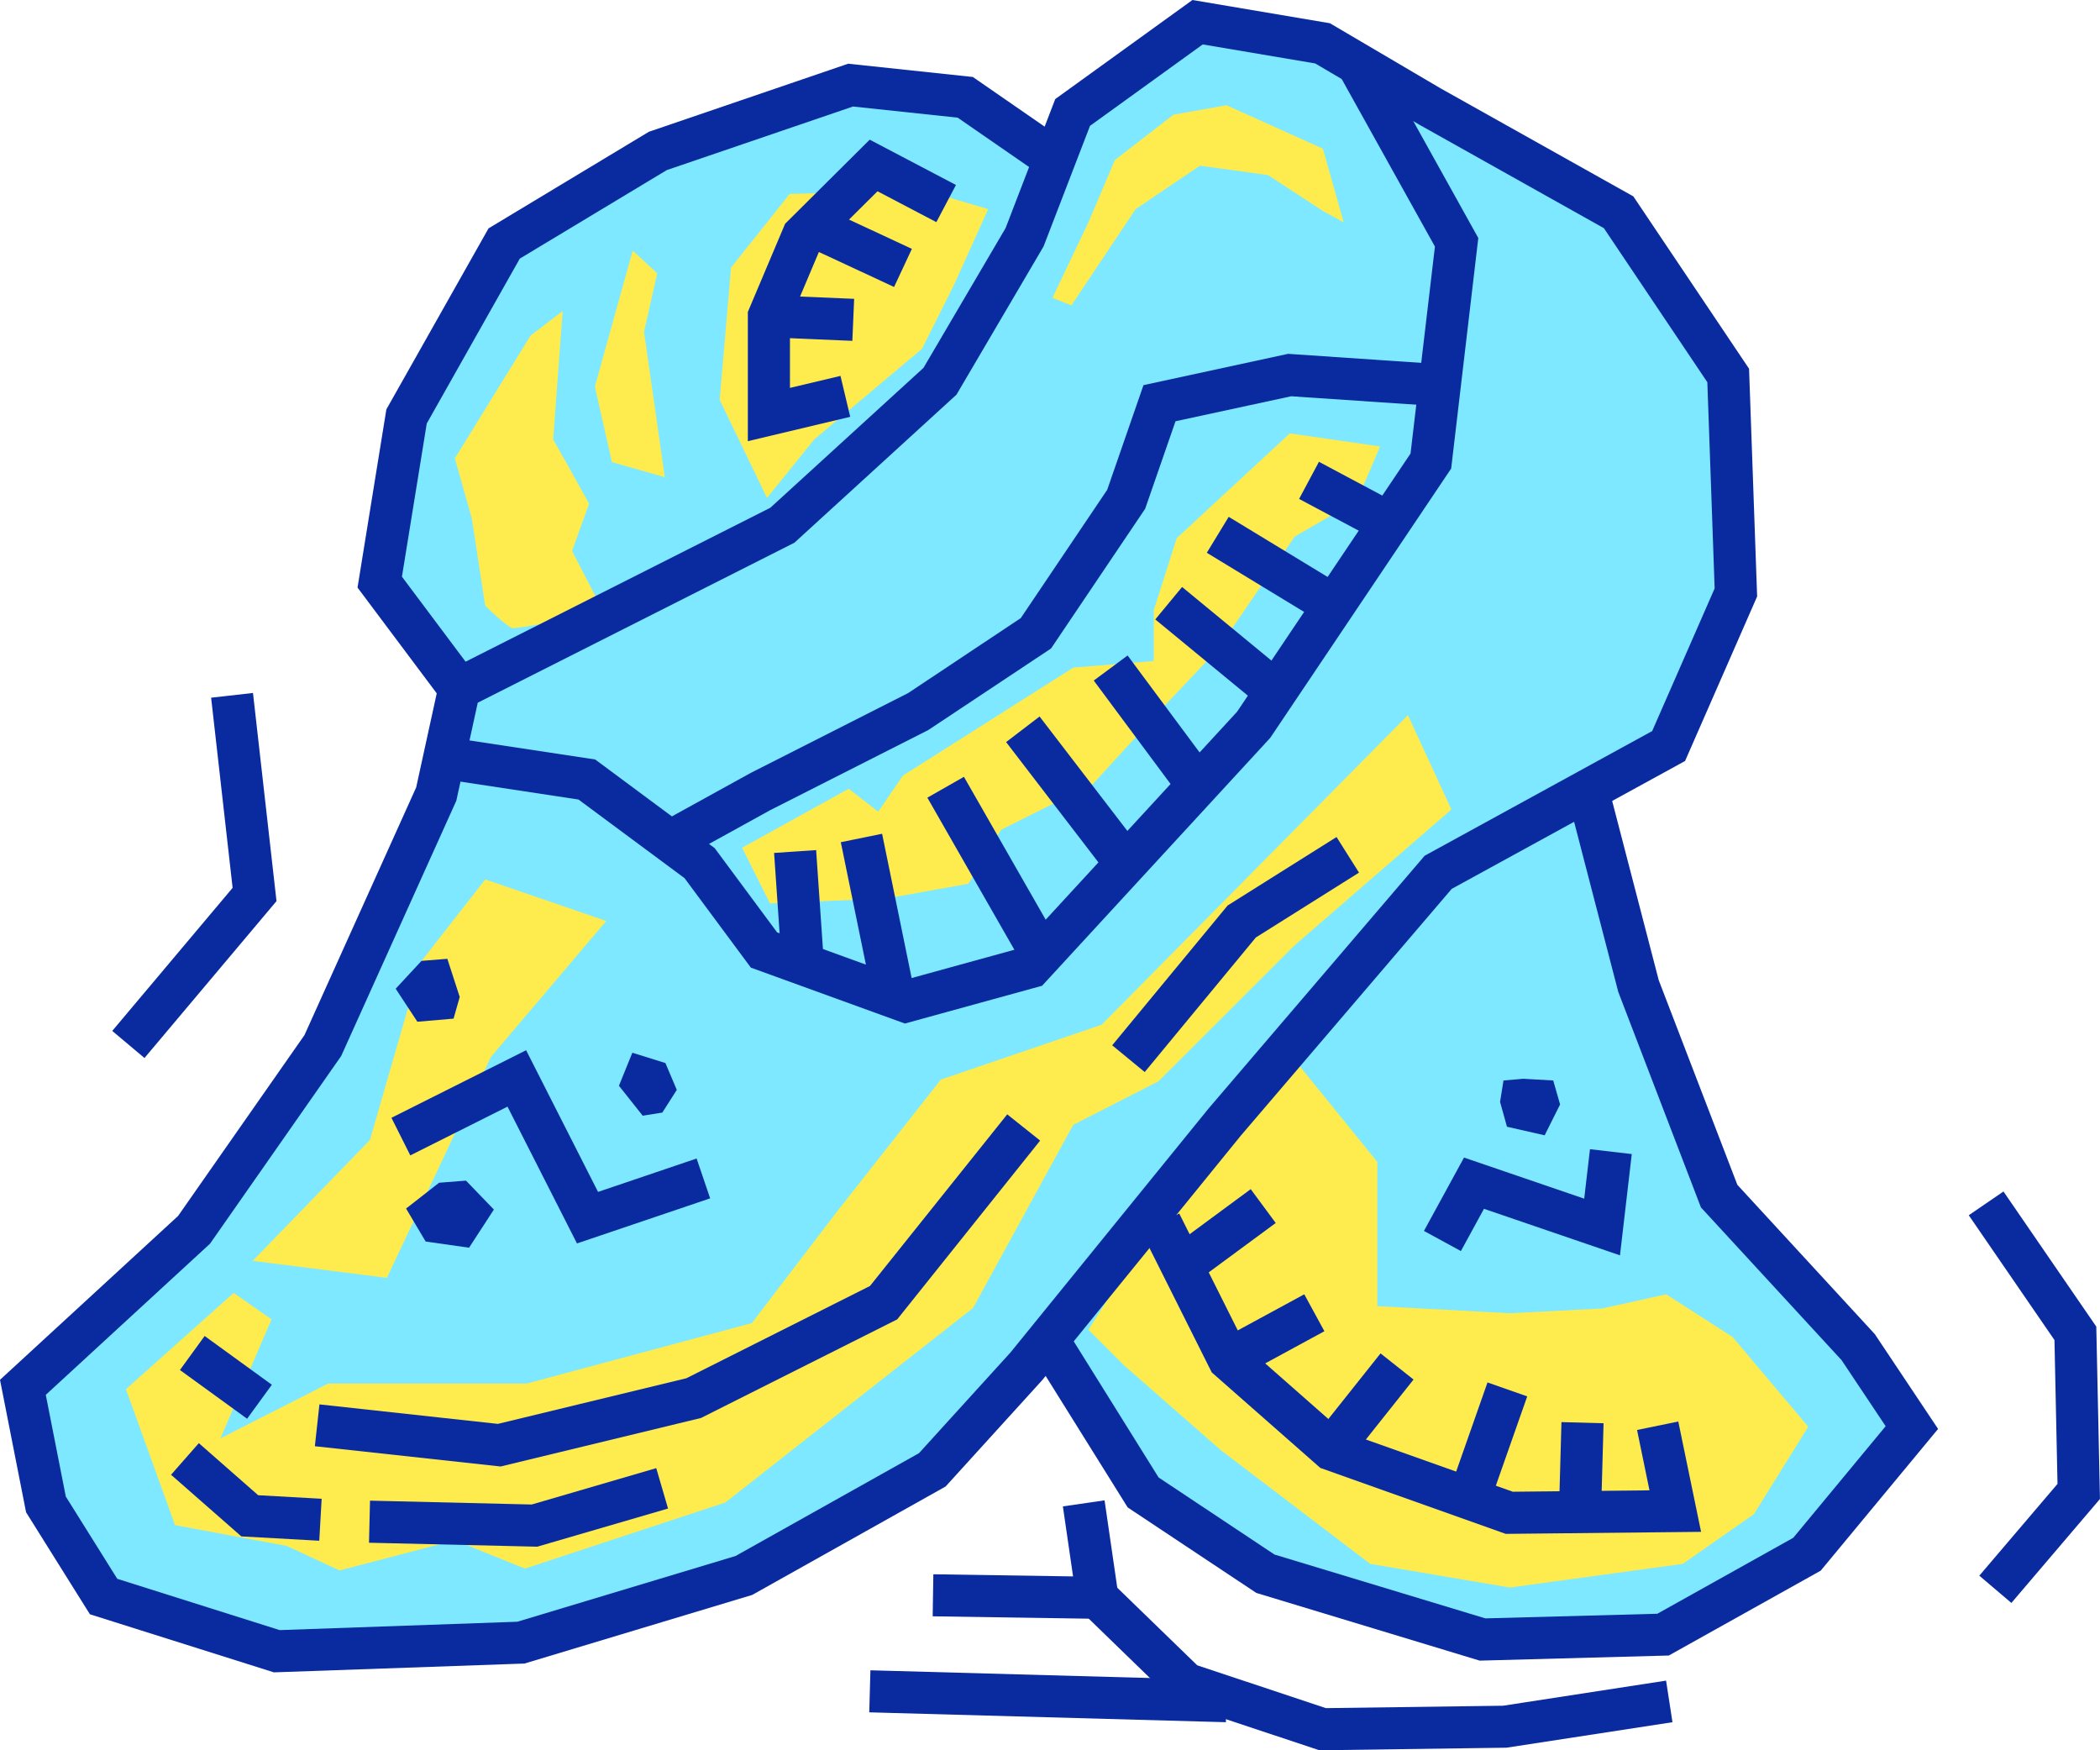 <svg width="60" height="50" viewBox="0 0 60 50" fill="none" xmlns="http://www.w3.org/2000/svg">
<path d="M20.859 15.716L18.945 12.458L19.317 7.42L21.461 3.139L22.537 3.675L20.498 7.746L20.172 12.173L21.897 15.108L20.859 15.716Z" fill="#0A2B9F"/>
<path d="M30.343 4.135L26.596 2.607L19.577 3.872L16.779 5.347L14.402 6.956L12.134 10.986L10.867 14.834L11.132 17.416L13.121 19.666L23.798 27.27L28.496 33.752L30.502 39.233L32.657 42.634L36.624 45.346L43.485 47.243L48.342 46.769L50.558 45.294L52.195 43.344L53.672 41.288L54.516 39.971L49.291 34.807L46.6 28.536L45.914 22.79L30.343 4.135Z" fill="#7DE8FF"/>
<path d="M34.444 31.97L28.786 38.935L26.095 41.897L20.711 44.913L14.34 46.834L7.367 47.079L2.42 45.517L0.771 42.885L0.113 39.539L5.001 35.042L8.682 29.776L11.923 22.592L12.148 21.558L12.582 19.575L21.809 14.913L26.314 10.8L28.731 6.686L30.105 3.122L33.675 0.544L37.246 1.147L40.322 2.957L45.704 5.973L48.836 10.635L49.056 16.833L47.133 21.221L40.549 24.826L34.444 31.97Z" fill="#7DE8FF"/>
<path d="M40.226 20.428L41.469 23.125L36.985 27.009L33.096 30.892L30.664 32.134L27.801 37.365L20.724 42.922L14.997 44.81L12.998 44.001L9.702 44.863L8.19 44.162L5.002 43.569L3.598 39.685L6.677 36.934L7.758 37.689L6.299 41.088L9.378 39.523H15.051L21.48 37.797L23.911 34.615L26.882 30.839L31.474 29.274L40.226 20.428Z" fill="#FEEC4E"/>
<path d="M13.864 25.122L17.322 26.309L14.027 30.193L11.055 36.504L7.219 36.019L10.569 32.566L12.046 27.449L13.864 25.122Z" fill="#FEEC4E"/>
<path d="M17.264 17.516C17.264 17.516 14.834 17.947 14.671 17.947C14.509 17.947 13.861 17.3 13.861 17.3L13.482 14.819L12.996 13.093L15.158 9.587L16.076 8.886L15.805 12.554L16.292 13.418L16.831 14.389L16.345 15.738L17.263 17.518L17.264 17.516Z" fill="#FEEC4E"/>
<path d="M18.995 13.632L17.483 13.201L16.996 11.043L18.077 7.159L18.779 7.807L18.401 9.478L18.995 13.632Z" fill="#FEEC4E"/>
<path d="M21.914 14.226L20.562 11.421L20.886 7.645L22.561 5.541L26.398 5.434L28.234 5.973L27.261 8.131L26.343 9.964L23.264 12.553L21.914 14.226Z" fill="#FEEC4E"/>
<path d="M30.07 8.509L30.611 8.724L32.448 5.973L34.285 4.733L36.229 5.002L37.797 6.027L38.391 6.351L37.797 4.247L35.041 3.006L33.528 3.276L31.853 4.571L31.098 6.351L30.07 8.509Z" fill="#FEEC4E"/>
<path d="M39.43 12.754L36.853 12.38L33.62 15.374L32.964 17.433V18.883L30.668 19.07L25.795 22.158L25.092 23.188L24.249 22.532L21.203 24.217L21.999 25.807L25.326 25.667L27.669 25.246L28.607 23.702L31.23 22.391L33.199 20.24L34.791 18.555L36.993 15.327L38.774 14.298L39.43 12.754Z" fill="#FEEC4E"/>
<path d="M37.051 30.355L39.352 33.192V37.312L43.141 37.515L45.779 37.379L47.605 36.974L49.5 38.191L51.664 40.757L50.109 43.257L48.079 44.675L43.141 45.351L39.149 44.675L34.886 41.432L32.112 39.001L31.098 37.988L33.736 33.799L37.051 30.355Z" fill="#FEEC4E"/>
<path d="M7.826 47.774L2.569 46.115L0.745 43.201L0 39.417L5.088 34.736L8.699 29.57L11.891 22.493L12.598 19.258L22.009 14.505L26.385 10.509L28.731 6.516L30.15 2.83L34.07 0L37.998 0.664L41.165 2.527L46.667 5.61L49.973 10.533L50.204 17.039L48.145 21.739L41.478 25.392L35.449 32.445L29.774 39.431L27.017 42.465L21.492 45.562L14.982 47.523L14.905 47.525L7.828 47.774H7.826ZM3.354 45.103L7.991 46.567L14.781 46.328L21.016 44.45L26.256 41.513L28.87 38.637L34.526 31.672L40.704 24.446L47.205 20.884L48.99 16.809L48.781 10.919L45.825 6.518L40.557 3.565L37.576 1.812L34.364 1.269L31.143 3.595L29.816 7.04L27.328 11.274L22.697 15.504L13.65 20.074L13.038 22.873L13.012 22.931L9.748 30.167L5.998 35.532L5.949 35.576L1.308 39.846L1.88 42.752L3.352 45.104L3.354 45.103Z" fill="#0A2B9F"/>
<path d="M25.854 29.239L21.453 27.642L19.558 25.086L16.528 22.84L12.598 22.244L12.778 21.056L17.005 21.696L20.419 24.228L22.204 26.636L25.904 27.979L29.121 27.093L35.344 20.333L40.301 12.956L40.998 7.044L38.33 2.25L39.382 1.667L42.237 6.799L41.462 13.385L36.293 21.078L29.774 28.16L25.854 29.239Z" fill="#0A2B9F"/>
<path d="M12.642 20.026L10.215 16.785L11.039 11.695L13.958 6.524L18.54 3.764L18.602 3.743L24.234 1.82L27.795 2.199L30.639 4.165L29.954 5.152L27.362 3.361L24.371 3.043L19.051 4.859L14.851 7.388L12.193 12.098L11.484 16.474L13.605 19.306L12.642 20.026Z" fill="#0A2B9F"/>
<path d="M19.363 24.602L18.781 23.551L21.449 22.08L25.947 19.799L29.165 17.657L31.634 13.993L32.671 11.002L36.803 10.108L41 10.393L40.919 11.592L36.891 11.32L33.586 12.034L32.719 14.534L30.03 18.525L26.524 20.854L22.002 23.146L19.363 24.602Z" fill="#0A2B9F"/>
<path d="M42.277 47.439L35.895 45.505L32.22 43.063L29.648 38.941L30.67 38.306L33.103 42.207L36.413 44.408L42.439 46.232L47.352 46.1L51.236 43.93L53.876 40.742L52.617 38.856L48.598 34.492L46.236 28.335L44.813 22.855L45.977 22.554L47.392 28L49.639 33.847L53.566 38.112L55.374 40.82L52.02 44.869L47.68 47.293L42.277 47.439Z" fill="#0A2B9F"/>
<path d="M43.021 43.818L37.724 41.934L34.621 39.205L32.617 35.203L33.693 34.666L35.592 38.458L38.344 40.88L43.223 42.614L47.128 42.574L46.773 40.85L47.951 40.608L48.602 43.76L43.021 43.818Z" fill="#0A2B9F"/>
<path d="M44.613 40.625L44.543 43.131L45.746 43.164L45.816 40.658L44.613 40.625Z" fill="#0A2B9F"/>
<path d="M42.5 39.492L41.434 42.524L42.569 42.922L43.635 39.89L42.5 39.492Z" fill="#0A2B9F"/>
<path d="M39.444 38.662L37.562 41.028L38.505 41.776L40.387 39.409L39.444 38.662Z" fill="#0A2B9F"/>
<path d="M37.265 36.974L34.82 38.301L35.395 39.357L37.84 38.029L37.265 36.974Z" fill="#0A2B9F"/>
<path d="M35.735 33.97L33.629 35.523L34.343 36.489L36.449 34.937L35.735 33.97Z" fill="#0A2B9F"/>
<path d="M46.285 35.861L42.399 34.532L41.74 35.739L40.684 35.164L41.829 33.068L45.263 34.242L45.428 32.829L46.622 32.968L46.285 35.861Z" fill="#0A2B9F"/>
<path d="M23.318 24.284L22.117 24.366L22.314 27.23L23.515 27.148L23.318 24.284Z" fill="#0A2B9F"/>
<path d="M25.203 23.818L24.023 24.059L24.926 28.464L26.105 28.224L25.203 23.818Z" fill="#0A2B9F"/>
<path d="M27.541 22.191L26.496 22.787L29.103 27.343L30.148 26.747L27.541 22.191Z" fill="#0A2B9F"/>
<path d="M29.702 20.468L28.746 21.199L31.704 25.054L32.66 24.323L29.702 20.468Z" fill="#0A2B9F"/>
<path d="M32.217 18.725L31.25 19.441L33.556 22.546L34.523 21.83L32.217 18.725Z" fill="#0A2B9F"/>
<path d="M33.774 16.768L33.008 17.695L35.866 20.048L36.631 19.121L33.774 16.768Z" fill="#0A2B9F"/>
<path d="M35.106 14.764L34.48 15.791L37.94 17.894L38.566 16.867L35.106 14.764Z" fill="#0A2B9F"/>
<path d="M37.684 13.192L37.117 14.253L39.374 15.454L39.94 14.394L37.684 13.192Z" fill="#0A2B9F"/>
<path d="M16.485 35.521L14.5 31.613L11.723 33.006L11.184 31.932L15.032 30.002L17.087 34.049L19.903 33.095L20.29 34.233L16.485 35.521Z" fill="#0A2B9F"/>
<path d="M32.706 30.625L31.777 29.861L35.075 25.867L38.187 23.911L38.829 24.928L35.881 26.781L32.706 30.625Z" fill="#0A2B9F"/>
<path d="M14.304 41.893L8.996 41.314L9.127 40.119L14.225 40.676L19.611 39.372L24.857 36.736L28.778 31.833L29.718 32.583L25.634 37.691L20.029 40.507L14.304 41.893Z" fill="#0A2B9F"/>
<path d="M5.847 38.165L5.141 39.137L7.06 40.529L7.767 39.558L5.847 38.165Z" fill="#0A2B9F"/>
<path d="M9.122 44.014L6.895 43.89L4.887 42.129L5.681 41.226L7.377 42.714L9.19 42.815L9.122 44.014Z" fill="#0A2B9F"/>
<path d="M15.35 44.184L10.543 44.071L10.572 42.869L15.192 42.979L18.75 41.94L19.087 43.094L15.35 44.184Z" fill="#0A2B9F"/>
<path d="M21.367 12.603V8.911L22.432 6.392L24.849 3.99L27.313 5.284L26.753 6.346L25.072 5.464L23.448 7.077L22.57 9.155V11.081L24.014 10.738L24.292 11.907L21.367 12.603Z" fill="#0A2B9F"/>
<path d="M22 8.435L21.949 9.635L24.353 9.737L24.404 8.537L22 8.435Z" fill="#0A2B9F"/>
<path d="M23.86 6.088L23.352 7.178L25.545 8.198L26.054 7.109L23.86 6.088Z" fill="#0A2B9F"/>
<path d="M4.128 30.224L3.207 29.45L6.646 25.363L6.032 19.931L7.228 19.796L7.9 25.742L4.128 30.224Z" fill="#0A2B9F"/>
<path d="M24.869 47.715L24.836 48.916L35.025 49.198L35.058 47.997L24.869 47.715Z" fill="#0A2B9F"/>
<path d="M32.053 46.256L26.648 46.173L26.667 44.972L30.659 45.033L30.368 43.033L31.559 42.86L32.053 46.256Z" fill="#0A2B9F"/>
<path d="M37.697 50L33.566 48.626L30.938 46.076L31.776 45.215L34.207 47.573L37.884 48.796L42.945 48.727L47.602 48.01L47.785 49.198L43.044 49.926L37.697 50Z" fill="#0A2B9F"/>
<path d="M57.468 45.791L56.552 45.012L58.786 42.39L58.699 38.281L56.25 34.716L57.242 34.037L59.894 37.897L59.999 42.821L57.468 45.791Z" fill="#0A2B9F"/>
<path d="M43.521 30.817L44.378 30.866L44.574 31.551L44.133 32.432L43.056 32.187L42.859 31.478L42.957 30.866L43.521 30.817Z" fill="#0A2B9F"/>
<path d="M12.546 33.787L13.314 33.727L14.111 34.553L13.402 35.643L12.162 35.467L11.602 34.524L12.546 33.787Z" fill="#0A2B9F"/>
<path d="M12.043 27.449L11.305 28.245L11.925 29.188L12.959 29.099L13.135 28.48L12.781 27.39L12.043 27.449Z" fill="#0A2B9F"/>
<path d="M17.684 31.017L18.363 31.872L18.923 31.783L19.337 31.135L19.012 30.368L18.067 30.073L17.684 31.017Z" fill="#0A2B9F"/>
</svg>
